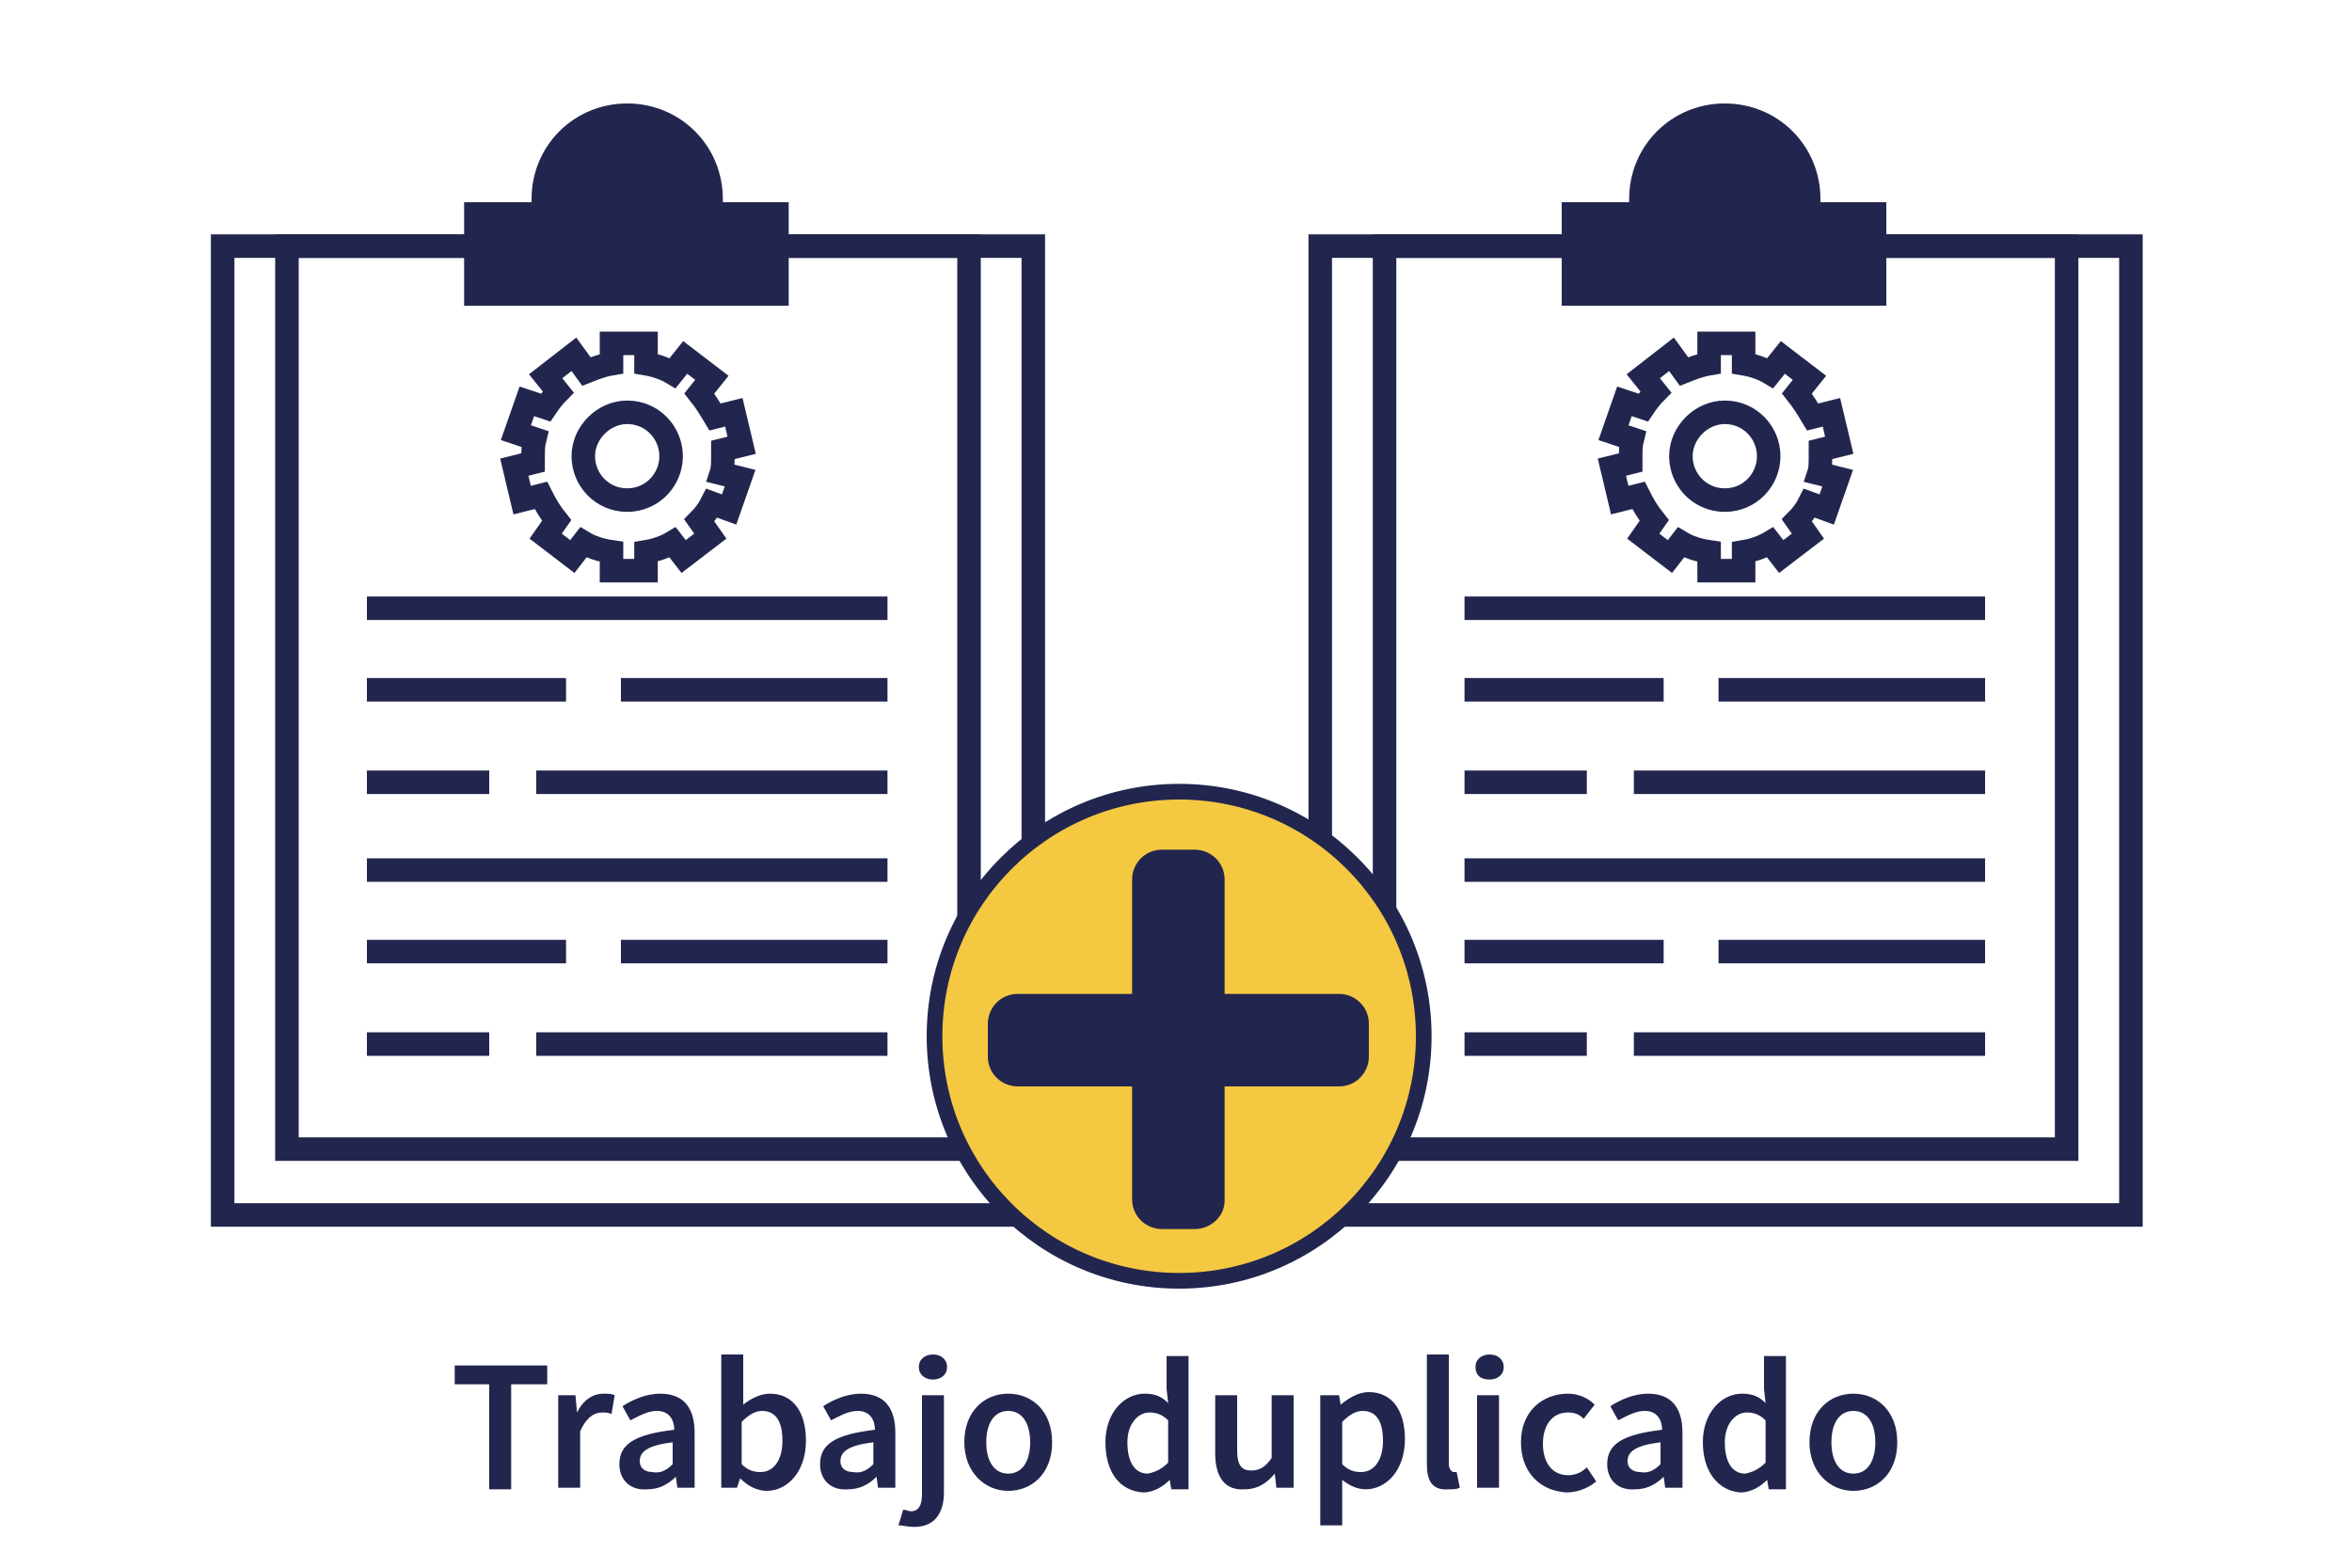 <?xml version="1.0" encoding="utf-8"?>
<!-- Generator: Adobe Illustrator 27.8.0, SVG Export Plug-In . SVG Version: 6.00 Build 0)  -->
<svg version="1.1" id="Layer_1" xmlns="http://www.w3.org/2000/svg" xmlns:xlink="http://www.w3.org/1999/xlink" x="0px" y="0px"
	 viewBox="0 0 150 100" style="enable-background:new 0 0 150 100;" xml:space="preserve">
<style type="text/css">
	.st0{fill:none;stroke:#22264E;stroke-width:1.5;stroke-miterlimit:10;}
	.st1{fill:#22264E;}
	.st2{fill:#A7A9AC;}
	.st3{fill:#F5C842;stroke:#22264E;stroke-miterlimit:10;}
</style>
<g>
	<rect x="84.2" y="15.7" class="st0" width="51.7" height="61.8"/>
	<rect x="88.3" y="15.7" class="st0" width="43.5" height="57.6"/>
	<g>
		<line class="st0" x1="93.4" y1="38.8" x2="126.6" y2="38.8"/>
		<line class="st0" x1="93.4" y1="49.9" x2="101.2" y2="49.9"/>
		<line class="st0" x1="104.2" y1="49.9" x2="126.6" y2="49.9"/>
		<line class="st0" x1="93.4" y1="44" x2="106.1" y2="44"/>
		<line class="st0" x1="109.6" y1="44" x2="126.6" y2="44"/>
		<line class="st0" x1="93.4" y1="55.5" x2="126.6" y2="55.5"/>
		<line class="st0" x1="93.4" y1="66.6" x2="101.2" y2="66.6"/>
		<line class="st0" x1="104.2" y1="66.6" x2="126.6" y2="66.6"/>
		<line class="st0" x1="93.4" y1="60.7" x2="106.1" y2="60.7"/>
		<line class="st0" x1="109.6" y1="60.7" x2="126.6" y2="60.7"/>
	</g>
	<path class="st1" d="M116.1,12.9c0-0.1,0-0.2,0-0.2c0-3.4-2.7-6.1-6.1-6.1s-6.1,2.7-6.1,6.1c0,0.1,0,0.2,0,0.2h-4.3v6.6h20.7v-6.6
		H116.1z"/>
	<path class="st0" d="M116.1,29.2c0-0.2,0-0.4,0-0.5l1.2-0.3l-0.5-2.1l-1.2,0.3c-0.3-0.5-0.6-1-1-1.5l0.8-1l-1.7-1.3l-0.8,1
		c-0.5-0.3-1.1-0.5-1.7-0.6v-1.3H109v1.3c-0.6,0.1-1.1,0.3-1.6,0.5l-0.8-1.1l-1.8,1.4l0.8,1c-0.3,0.3-0.6,0.7-0.8,1l-1.2-0.4l-0.7,2
		l1.2,0.4c-0.1,0.4-0.1,0.7-0.1,1.1c0,0.1,0,0.3,0,0.4l-1.2,0.3l0.5,2.1l1.2-0.3c0.3,0.6,0.6,1.1,1,1.6l-0.7,1l1.7,1.3l0.7-0.9
		c0.5,0.3,1.1,0.5,1.8,0.6v1.2h2.2v-1.2c0.6-0.1,1.2-0.3,1.7-0.6l0.7,0.9l1.7-1.3l-0.7-1c0.3-0.3,0.6-0.7,0.8-1.1l1.1,0.4l0.7-2
		l-1.2-0.3C116.1,29.9,116.1,29.5,116.1,29.2z M110,31.9c-1.6,0-2.8-1.3-2.8-2.8s1.3-2.8,2.8-2.8c1.6,0,2.8,1.3,2.8,2.8
		S111.6,31.9,110,31.9z"/>
</g>
<g>
	<path class="st2" d="M75,81.5"/>
	<path class="st2" d="M75,6.8"/>
</g>
<g>
	<rect x="14.2" y="15.7" class="st0" width="51.7" height="61.8"/>
	<rect x="18.3" y="15.7" class="st0" width="43.5" height="57.6"/>
	<g>
		<line class="st0" x1="23.4" y1="38.8" x2="56.6" y2="38.8"/>
		<line class="st0" x1="23.4" y1="49.9" x2="31.2" y2="49.9"/>
		<line class="st0" x1="34.2" y1="49.9" x2="56.6" y2="49.9"/>
		<line class="st0" x1="23.4" y1="44" x2="36.1" y2="44"/>
		<line class="st0" x1="39.6" y1="44" x2="56.6" y2="44"/>
		<line class="st0" x1="23.4" y1="55.5" x2="56.6" y2="55.5"/>
		<line class="st0" x1="23.4" y1="66.6" x2="31.2" y2="66.6"/>
		<line class="st0" x1="34.2" y1="66.6" x2="56.6" y2="66.6"/>
		<line class="st0" x1="23.4" y1="60.7" x2="36.1" y2="60.7"/>
		<line class="st0" x1="39.6" y1="60.7" x2="56.6" y2="60.7"/>
	</g>
	<path class="st1" d="M46.1,12.9c0-0.1,0-0.2,0-0.2c0-3.4-2.7-6.1-6.1-6.1s-6.1,2.7-6.1,6.1c0,0.1,0,0.2,0,0.2h-4.3v6.6h20.7v-6.6
		H46.1z"/>
	<path class="st0" d="M46.1,29.2c0-0.2,0-0.4,0-0.5l1.2-0.3l-0.5-2.1l-1.2,0.3c-0.3-0.5-0.6-1-1-1.5l0.8-1l-1.7-1.3l-0.8,1
		c-0.5-0.3-1.1-0.5-1.7-0.6v-1.3H39v1.3c-0.6,0.1-1.1,0.3-1.6,0.5l-0.8-1.1L34.8,24l0.8,1c-0.3,0.3-0.6,0.7-0.8,1l-1.2-0.4l-0.7,2
		l1.2,0.4C34,28.4,34,28.7,34,29.1c0,0.1,0,0.3,0,0.4l-1.2,0.3l0.5,2.1l1.2-0.3c0.3,0.6,0.6,1.1,1,1.6l-0.7,1l1.7,1.3l0.7-0.9
		c0.5,0.3,1.1,0.5,1.8,0.6v1.2h2.2v-1.2c0.6-0.1,1.2-0.3,1.7-0.6l0.7,0.9l1.7-1.3l-0.7-1c0.3-0.3,0.6-0.7,0.8-1.1l1.1,0.4l0.7-2
		L46,30.2C46.1,29.9,46.1,29.5,46.1,29.2z M40,31.9c-1.6,0-2.8-1.3-2.8-2.8s1.3-2.8,2.8-2.8c1.6,0,2.8,1.3,2.8,2.8
		S41.6,31.9,40,31.9z"/>
</g>
<g>
	<circle class="st3" cx="75.2" cy="66.1" r="15.6"/>
	<path class="st1" d="M76.2,78.4h-2.1c-1,0-1.9-0.8-1.9-1.9V56.1c0-1,0.8-1.9,1.9-1.9h2.1c1,0,1.9,0.8,1.9,1.9v20.5
		C78.1,77.6,77.2,78.4,76.2,78.4z"/>
	<path class="st1" d="M63,67.4v-2.1c0-1,0.8-1.9,1.9-1.9h20.5c1,0,1.9,0.8,1.9,1.9v2.1c0,1-0.8,1.9-1.9,1.9H64.9
		C63.9,69.3,63,68.5,63,67.4z"/>
</g>
<g>
	<path class="st1" d="M31.3,88.3H29v-1.2h5.9v1.2h-2.3v6.7h-1.4V88.3z"/>
	<path class="st1" d="M35.6,89h1.1l0.1,1.1h0c0.4-0.8,1-1.2,1.7-1.2c0.3,0,0.5,0,0.7,0.1L39,90.2c-0.2-0.1-0.4-0.1-0.6-0.1
		c-0.5,0-1,0.3-1.4,1.2v3.6h-1.4V89z"/>
	<path class="st1" d="M39.5,93.4c0-1.3,1-1.9,3.5-2.2c0-0.6-0.3-1.2-1.1-1.2c-0.6,0-1.1,0.3-1.7,0.6l-0.5-0.9
		c0.6-0.4,1.5-0.8,2.4-0.8c1.5,0,2.2,0.9,2.2,2.5v3.5h-1.1l-0.1-0.7h0c-0.5,0.5-1.1,0.8-1.8,0.8C40.2,95.1,39.5,94.4,39.5,93.4z
		 M42.9,93.4V92c-1.6,0.2-2.1,0.6-2.1,1.2c0,0.5,0.4,0.7,0.8,0.7C42.1,94,42.5,93.8,42.9,93.4z"/>
	<path class="st1" d="M47.2,94.3L47.2,94.3l-0.2,0.6H46v-8.5h1.4v2.2l0,1c0.5-0.4,1.1-0.7,1.7-0.7c1.5,0,2.3,1.2,2.3,3
		c0,2-1.2,3.2-2.5,3.2C48.3,95.1,47.7,94.8,47.2,94.3z M49.9,91.9c0-1.2-0.4-1.9-1.3-1.9c-0.4,0-0.8,0.2-1.3,0.7v2.7
		c0.4,0.4,0.8,0.5,1.2,0.5C49.3,93.9,49.9,93.2,49.9,91.9z"/>
	<path class="st1" d="M52.3,93.4c0-1.3,1-1.9,3.5-2.2c0-0.6-0.3-1.2-1.1-1.2c-0.6,0-1.1,0.3-1.7,0.6l-0.5-0.9
		c0.6-0.4,1.5-0.8,2.4-0.8c1.5,0,2.2,0.9,2.2,2.5v3.5H56l-0.1-0.7h0c-0.5,0.5-1.1,0.8-1.8,0.8C53,95.1,52.3,94.4,52.3,93.4z
		 M55.7,93.4V92c-1.6,0.2-2.1,0.6-2.1,1.2c0,0.5,0.4,0.7,0.8,0.7C54.9,94,55.3,93.8,55.7,93.4z"/>
	<path class="st1" d="M57.3,97.3l0.3-1c0.2,0,0.3,0.1,0.5,0.1c0.5,0,0.7-0.4,0.7-1.1V89h1.4v6.2c0,1.2-0.5,2.2-1.9,2.2
		C57.9,97.4,57.6,97.3,57.3,97.3z M58.6,87.2c0-0.5,0.4-0.8,0.9-0.8s0.9,0.3,0.9,0.8c0,0.5-0.4,0.8-0.9,0.8S58.6,87.7,58.6,87.2z"/>
	<path class="st1" d="M61.5,92c0-2,1.3-3.1,2.8-3.1s2.8,1.1,2.8,3.1c0,2-1.3,3.1-2.8,3.1S61.5,93.9,61.5,92z M65.7,92
		c0-1.2-0.5-2-1.4-2c-0.9,0-1.4,0.8-1.4,2c0,1.2,0.5,2,1.4,2C65.2,94,65.7,93.2,65.7,92z"/>
	<path class="st1" d="M70.5,92c0-1.9,1.2-3.1,2.5-3.1c0.7,0,1.1,0.2,1.5,0.6l-0.1-0.9v-2.1h1.4v8.5h-1.1l-0.1-0.6h0
		c-0.4,0.4-1,0.8-1.7,0.8C71.4,95.1,70.5,93.9,70.5,92z M74.5,93.3v-2.7c-0.4-0.4-0.8-0.5-1.2-0.5c-0.7,0-1.4,0.7-1.4,1.9
		c0,1.3,0.5,2,1.3,2C73.7,93.9,74.1,93.7,74.5,93.3z"/>
	<path class="st1" d="M77.5,92.7V89h1.4v3.5c0,1,0.3,1.3,0.9,1.3c0.5,0,0.9-0.2,1.3-0.8v-4h1.4v5.9h-1.1l-0.1-0.9h0
		c-0.5,0.6-1.1,1-1.9,1C78.1,95.1,77.5,94.2,77.5,92.7z"/>
	<path class="st1" d="M84.3,89h1.1l0.1,0.6h0c0.5-0.4,1.1-0.8,1.8-0.8c1.5,0,2.3,1.2,2.3,3c0,2-1.2,3.2-2.5,3.2
		c-0.5,0-1-0.2-1.5-0.6l0,1v1.9h-1.4V89z M88.2,91.9c0-1.2-0.4-1.9-1.3-1.9c-0.4,0-0.8,0.2-1.3,0.7v2.7c0.4,0.4,0.8,0.5,1.2,0.5
		C87.6,93.9,88.2,93.2,88.2,91.9z"/>
	<path class="st1" d="M91,93.4v-7h1.4v7c0,0.3,0.2,0.5,0.3,0.5c0.1,0,0.1,0,0.2,0l0.2,1c-0.2,0.1-0.4,0.1-0.7,0.1
		C91.3,95.1,91,94.4,91,93.4z"/>
	<path class="st1" d="M94.1,87.2c0-0.5,0.4-0.8,0.9-0.8c0.5,0,0.9,0.3,0.9,0.8c0,0.5-0.4,0.8-0.9,0.8C94.4,88,94.1,87.7,94.1,87.2z
		 M94.2,89h1.4v5.9h-1.4V89z"/>
	<path class="st1" d="M97,92c0-2,1.4-3.1,3-3.1c0.7,0,1.3,0.3,1.7,0.7l-0.7,0.9c-0.3-0.3-0.6-0.4-1-0.4c-1,0-1.6,0.8-1.6,2
		c0,1.2,0.6,2,1.6,2c0.5,0,0.9-0.2,1.2-0.5l0.6,0.9c-0.6,0.5-1.3,0.7-1.9,0.7C98.2,95.1,97,93.9,97,92z"/>
	<path class="st1" d="M102.5,93.4c0-1.3,1-1.9,3.5-2.2c0-0.6-0.3-1.2-1.1-1.2c-0.6,0-1.1,0.3-1.7,0.6l-0.5-0.9
		c0.6-0.4,1.5-0.8,2.4-0.8c1.5,0,2.2,0.9,2.2,2.5v3.5h-1.1l-0.1-0.7h0c-0.5,0.5-1.1,0.8-1.8,0.8C103.2,95.1,102.5,94.4,102.5,93.4z
		 M105.9,93.4V92c-1.6,0.2-2.1,0.6-2.1,1.2c0,0.5,0.4,0.7,0.8,0.7C105.1,94,105.5,93.8,105.9,93.4z"/>
	<path class="st1" d="M108.6,92c0-1.9,1.2-3.1,2.5-3.1c0.7,0,1.1,0.2,1.5,0.6l-0.1-0.9v-2.1h1.4v8.5h-1.1l-0.1-0.6h0
		c-0.4,0.4-1,0.8-1.7,0.8C109.6,95.1,108.6,93.9,108.6,92z M112.6,93.3v-2.7c-0.4-0.4-0.8-0.5-1.2-0.5c-0.7,0-1.4,0.7-1.4,1.9
		c0,1.3,0.5,2,1.3,2C111.8,93.9,112.2,93.7,112.6,93.3z"/>
	<path class="st1" d="M115.4,92c0-2,1.3-3.1,2.8-3.1S121,90,121,92c0,2-1.3,3.1-2.8,3.1S115.4,93.9,115.4,92z M119.6,92
		c0-1.2-0.5-2-1.4-2s-1.4,0.8-1.4,2c0,1.2,0.5,2,1.4,2S119.6,93.2,119.6,92z"/>
</g>
</svg>
